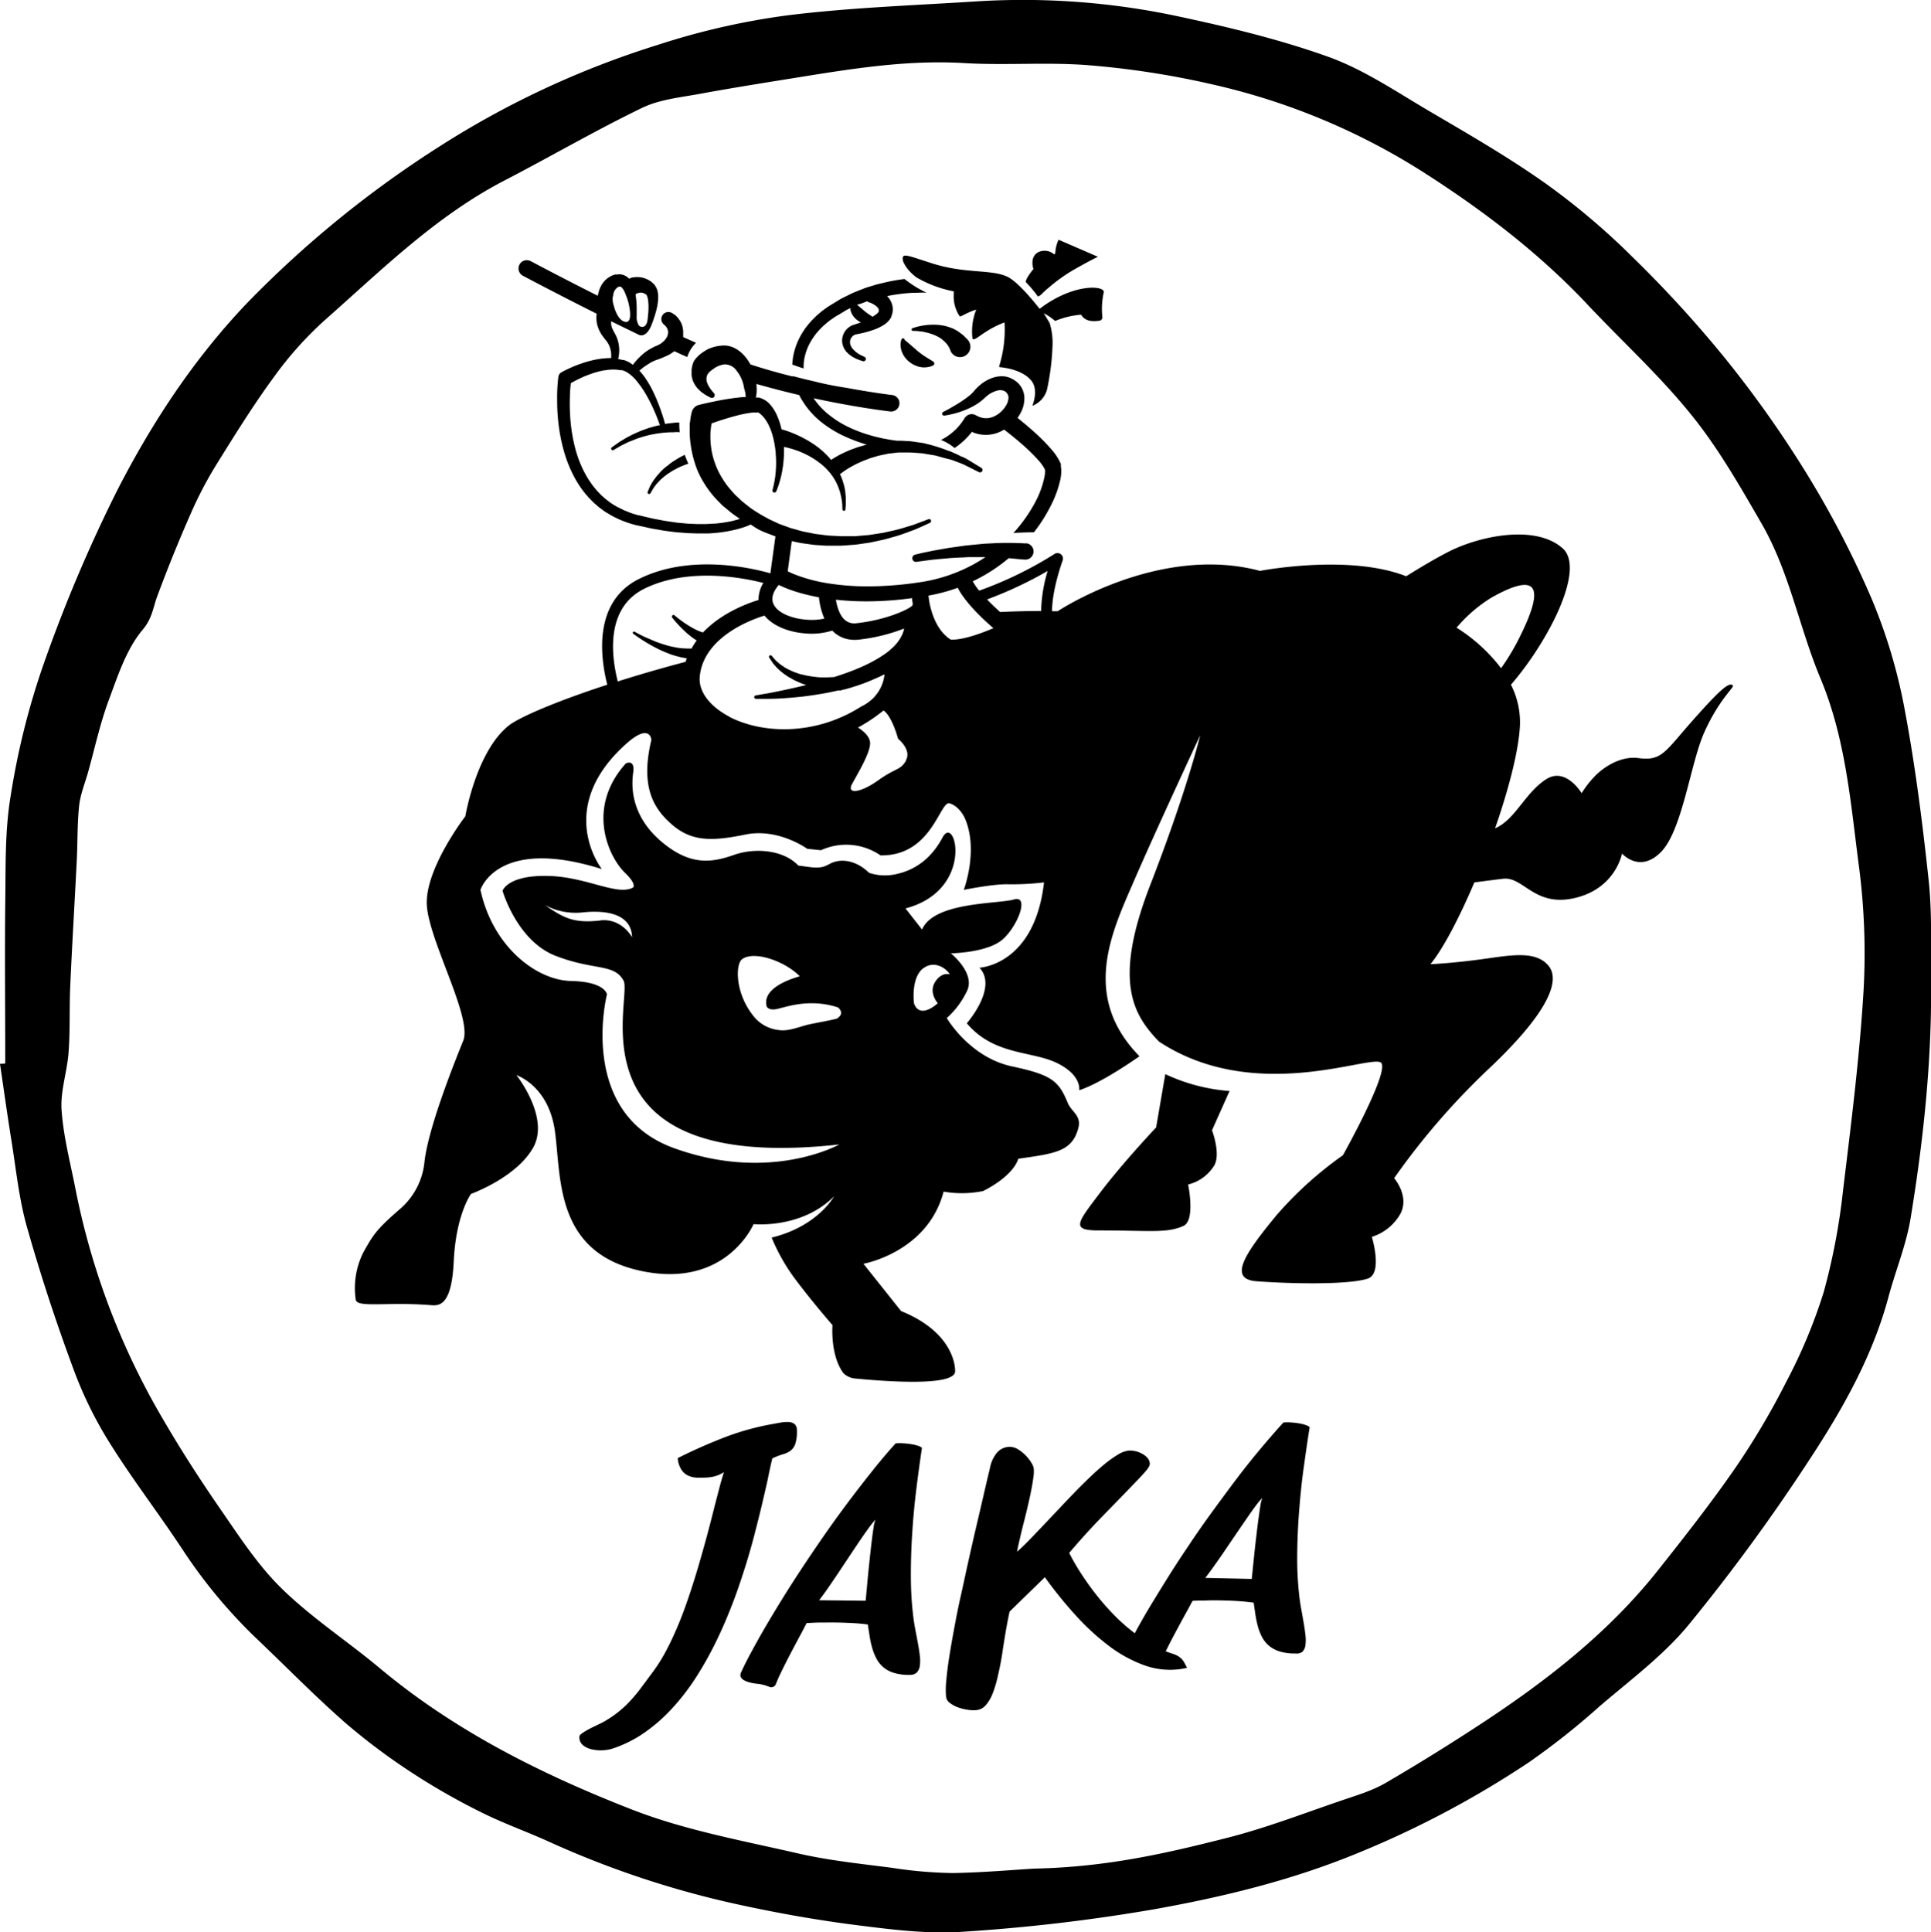 <svg xmlns="http://www.w3.org/2000/svg" viewBox="0 0 478.41 478.63"><g id="Capa_2" data-name="Capa 2"><g id="Capa_1-2" data-name="Capa 1"><path d="M1.3,263.45c0-13.27-.14-26.55,0-39.82.13-8.77-.11-17.67,1.31-26.26a186,186,0,0,1,8-32.3A369.63,369.63,0,0,1,29,121.55C37.62,104.73,48,88.92,61.21,75.07a264.08,264.08,0,0,1,48-39A223.53,223.53,0,0,1,163,11.11a179.17,179.17,0,0,1,31.87-7.28C210.3,1.9,225.93,1.36,241.5.37A183.91,183.91,0,0,1,291.66,4c12.71,2.71,25.47,5.77,37.67,10.16C338,17.32,345.94,22.72,354,27.46c9.77,5.74,19.63,11.41,28.86,17.94a175,175,0,0,1,21.46,18.13A294.64,294.64,0,0,1,427.4,88.76a273.74,273.74,0,0,1,20.31,28.73,238.41,238.41,0,0,1,16,30.85,133.68,133.68,0,0,1,8.13,27.15c2.66,14.1,4.47,28.4,6,42.68.87,8.25.5,16.63.59,25,.19,19.67-1.89,39.18-5.06,58.55-1.08,6.65-3.74,13-5.5,19.59-3.94,14.68-11.35,27.78-19.56,40.27a470.27,470.27,0,0,1-30,41c-6.32,7.65-14.6,13.74-22.2,20.29a183.8,183.8,0,0,1-17.26,13.66,239.5,239.5,0,0,1-42.28,22.45c-16.43,6.79-33.43,10.92-50.67,14a444.59,444.59,0,0,1-47.21,5.55c-8.53.61-17.28-.47-25.83-1.55-10-1.25-19.92-3-29.74-5.14a233.48,233.48,0,0,1-47.15-15.62c-5.41-2.46-11-4.43-16.36-7.08a165.62,165.62,0,0,1-16.92-9.58,155.78,155.78,0,0,1-17-12.65c-7.42-6.49-14.34-13.56-21.48-20.37a127,127,0,0,1-18.76-22.33c-5.85-8.92-12.4-17.4-18.07-26.43a98.32,98.32,0,0,1-9-18.13C14,327.88,10.09,316,6.69,304c-2-7-2.72-14.46-3.9-21.73-1-6.22-1.87-12.48-2.79-18.72Zm255,199.45c18.07-.38,33-3.88,47.73-7.62,9.7-2.46,19.1-6.11,28.6-9.34,3.61-1.23,7.36-2.35,10.63-4.24,8-4.66,15.92-9.58,23.68-14.67,16.26-10.68,31.55-22.56,43.74-37.91,6.57-8.29,13.13-16.62,19.14-25.31a186.81,186.81,0,0,0,12.74-21.51,130.8,130.8,0,0,0,9.27-22.21,158.93,158.93,0,0,0,4.79-25.2c2-16.49,4.1-33,5.09-49.57a166.46,166.46,0,0,0-1.25-31.47c-2-15.46-3.26-31.06-9.45-45.85-5.26-12.58-7.66-26.34-14.56-38.28-5.37-9.29-10.75-18.74-17.45-27-7.82-9.7-17.13-18.18-25.7-27.29-12.22-13-26.37-23.69-41.28-33.17a165,165,0,0,0-51.67-21.36,213.51,213.51,0,0,0-30.47-4.73c-10.26-.84-20.65.07-30.94-.54-13.45-.81-26.57,1.18-39.73,3.3-8.62,1.39-17.26,2.74-25.85,4.32-4.84.89-10,1.39-14.33,3.49-11.56,5.6-22.7,12.09-34.11,18-17,8.83-30.41,22.17-44.52,34.62A88.82,88.82,0,0,0,67.79,93.49c-5.13,7-9.73,14.43-14.32,21.82a96.18,96.18,0,0,0-6.25,12q-4.41,10-8.24,20.33c-1.07,2.85-1.23,5.5-3.64,8.36-4.05,4.82-6.16,11.43-8.43,17.53-2.14,5.76-3.43,11.82-5.09,17.75-.77,2.75-1.9,5.45-2.21,8.25-.48,4.48-.37,9-.59,13.53-.52,10.41-1.16,20.81-1.62,31.23-.25,5.48,0,11-.42,16.45-.34,4.76-2.05,9.53-1.73,14.21.45,6.56,2.16,13.05,3.44,19.55a181.37,181.37,0,0,0,21,55.89c4.58,7.95,9.56,15.71,14.77,23.26,4.8,6.94,9.48,14.2,15.46,20,7.44,7.25,16.29,13,24.31,19.72,18.62,15.53,40.07,26.21,62.36,34.91,13.09,5.1,27.22,7.66,41,10.83,7.66,1.77,15.56,2.58,23.38,3.59A107.28,107.28,0,0,0,236.06,464C243.7,463.87,251.32,463.18,256.27,462.9Z"/><path d="M288.71,266.09l-2.28,13.21s-8.2,8.66-13.89,16.18-7.3,9.33-.32,9.33c12.76,0,16.88.75,21-1.13,3-1.37,1.14-10.25,1.14-10.25a10.53,10.53,0,0,0,6.38-4.56c1.84-2.84-.46-8.88-.46-8.88l4.35-9.72A45.33,45.33,0,0,1,288.71,266.09Zm140.63-96.27c-.88-.83-2.58.32-9.92,8.6-6.93,7.82-7.69,10.15-13.45,9.38-4.54-.6-8.71,2.32-10.75,4.39a25,25,0,0,0-3.36,4.3s-3.9-6.55-8.75-3.48c-5.29,3.36-7.69,10.07-12.69,12.17,3.32-9.55,5.78-18.93,6.14-25.21a20.51,20.51,0,0,0-2.21-10.35c9.16-10.59,18.58-28.66,12.81-33.78-6.71-6-20.53-3.08-28.14.77-3.57,1.81-7.75,4.34-10.63,6.14-14.27-5.6-36.22-1.33-36.22-1.33-25.07-6.7-50.14,10-50.14,10h-1.38c0-5.44,2.6-12.49,2.62-12.57a1.36,1.36,0,0,0-2-1.63,94.29,94.29,0,0,1-18.68,9.1A15.71,15.71,0,0,1,241,144c.42-.2.85-.41,1.27-.63a41.26,41.26,0,0,0,7.65-5.1l3.44.33.15,0h.17a2,2,0,0,0,.71-4l-.62,0c-1.51-.08-3.28-.13-5.25-.11l-1.65.05-1.82.09-1.21.06-1.24.12-2.53.25c-.84.07-1.68.2-2.51.32l-2.42.34c-1.56.28-3,.5-4.27.76s-2.28.46-3,.64-1.13.27-1.13.27h0a.91.91,0,0,0,.41,1.78s.42-.07,1.13-.16,1.73-.24,3-.38,2.68-.24,4.22-.39l2.39-.13c.81,0,1.64-.1,2.47-.1l2.45,0,1.21,0h.13a37.9,37.9,0,0,1-3.52,2.09A39.71,39.71,0,0,1,229.32,144l-.74.13-.75.11-1.55.23c-1,.12-2,.26-3,.35q-3,.31-6.11.4a63.48,63.48,0,0,1-12.11-.73,40.83,40.83,0,0,1-5.83-1.37c-.94-.3-1.87-.63-2.77-1-.44-.19-.88-.39-1.3-.6l0,0,1-7.48,1.26.28a24.42,24.42,0,0,0,2.42.4c.8.1,1.61.27,2.42.3l2.44.16c.81,0,1.62,0,2.43,0h1.22l1.21-.08,2.42-.18,2.4-.34,1.19-.18,1.18-.25,2.36-.51c.78-.2,1.55-.44,2.32-.65,1.56-.41,3.05-1,4.55-1.55.77-.25,1.48-.61,2.22-.92l2.19-1a.49.49,0,0,0,.26-.62.49.49,0,0,0-.63-.28h0l-2.21.83c-.73.26-1.45.57-2.21.78-1.51.44-3,.95-4.53,1.25l-2.28.51-2.31.36-1.15.18-1.17.1-2.32.2-2.32,0c-.39,0-.78,0-1.16,0l-1.16-.06c-.77-.05-1.54-.06-2.31-.14l-2.29-.29c-.77-.07-1.52-.27-2.27-.41s-1.51-.28-2.24-.5l-2.21-.62-2.15-.78-.54-.19-.52-.23-1-.47-1-.46-1-.55a35.49,35.49,0,0,1-3.83-2.37l-1.7-1.34c-.57-.48-1.15-1.06-1.73-1.59l-.37-.34-.36-.42-.73-.82a19.75,19.75,0,0,1-1.33-1.72,21.57,21.57,0,0,1-2.09-3.75c-.27-.66-.5-1.33-.72-2a19.82,19.82,0,0,1-.8-6.26c0-.35,0-.7.07-1a8.77,8.77,0,0,1,.12-1c0-.22.07-.43.11-.64l.68-.24c.72-.25,1.43-.49,2.16-.71,1.43-.45,2.88-.87,4.31-1.21.72-.16,1.44-.31,2.13-.41.37-.06.63-.08.93-.12a4.53,4.53,0,0,1,.55,0h.39a.68.68,0,0,1,.25,0v-.08s2.38,1,3.73,5.88c.15.53.28,1.11.4,1.73s.25,1.51.34,2.38l0,0c0,.1,0,.2,0,.31a25,25,0,0,1,0,4.5,21.11,21.11,0,0,1-.29,2.24c-.13.75-.3,1.47-.5,2.23a.49.49,0,0,0,.29.6.51.51,0,0,0,.65-.28h0a21.89,21.89,0,0,0,.79-2.24,23.13,23.13,0,0,0,.58-2.32,27.44,27.44,0,0,0,.53-4.79c0-.55,0-1.1,0-1.65a23.22,23.22,0,0,1,2.5.67,20.75,20.75,0,0,1,7.2,4,14.71,14.71,0,0,1,1.56,1.6c.24.28.45.58.67.87s.4.6.59.91.35.61.5.92.29.61.41.92.22.61.33.9.17.59.24.87c.14.56.25,1.09.32,1.56s.12.89.13,1.23c0,.69.05,1.08.05,1.08v0a.37.37,0,0,0,.73,0s0-.41.1-1.13c0-.36,0-.8,0-1.3s-.05-1.09-.12-1.71c0-.31-.09-.64-.14-1s-.15-.67-.23-1-.22-.71-.33-1.08-.27-.73-.42-1.1c-.07-.16-.15-.33-.23-.49a1.36,1.36,0,0,0,.37-.21s.14-.12.31-.24.45-.33.85-.59.89-.56,1.47-.88l.94-.5c.34-.17.71-.33,1.08-.5.75-.37,1.61-.64,2.5-1l1.41-.42c.25-.07.49-.15.74-.21l.76-.16,1.56-.33,1.63-.19.83-.1c.28,0,.56,0,.84,0l1.69,0c1.13,0,2.25.14,3.37.2l3.25.54,3,.82A10.88,10.88,0,0,1,236,114l1.26.48a16.79,16.79,0,0,1,2.18.93l1.64.82,1.43.72,0,0a.61.61,0,0,0,.59-1.07l-1.41-.85-1.62-1a14.69,14.69,0,0,0-1.74-.92l0,.07c-.46-.26-.93-.49-1.4-.71l-.34-.17-.06,0c-.46-.22-.93-.42-1.38-.6l-.11,0h0c-1-.41-2-.74-2.81-1l-.21-.07c-.73-.23-1.37-.4-1.89-.53l0,0-1.4-.35c-1.19-.15-2.4-.38-3.62-.48l-1.85-.09c-.3,0-.61,0-.91,0h-.14c-.58-.08-1.32-.17-2.2-.34-.57-.1-1.21-.21-1.89-.37s-1.42-.32-2.19-.55a34.64,34.64,0,0,1-5.07-1.83,25.16,25.16,0,0,1-5.39-3.26,18.12,18.12,0,0,1-3.9-4.18c10.33,2.25,18.4,3.22,19,3.28h0a2.05,2.05,0,0,0,.44-4.08c-.1,0-4.78-.57-11.54-1.82a80.28,80.28,0,0,1-8.05-1.63l-2-.46v0l-3-.77s0,.07,0,.1c-3.45-.86-7-1.85-10.51-3-1.47-2.74-4-4.88-6.93-4.67a10.05,10.05,0,0,0-3.38.8l-.05,0-.38.21-.15.09a11.4,11.4,0,0,0-1.23.8A8.13,8.13,0,0,0,172,89.32l-.08.11a8.31,8.31,0,0,0-.33.89,7.81,7.81,0,0,0-.25,1.26c0,.23,0,.46,0,.69s0,.47,0,.7a3.32,3.32,0,0,0,.13.7c.06.23.12.45.19.67a8.45,8.45,0,0,0,.62,1.16,5.44,5.44,0,0,0,.75.93,9.52,9.52,0,0,0,.76.7l.73.52a11,11,0,0,0,1.12.64l.42.22a.7.7,0,0,0,.86-1.06l-.06-.06-.27-.34a6.31,6.31,0,0,1-.68-.87c-.12-.18-.24-.38-.37-.59s-.2-.45-.31-.67a3.64,3.64,0,0,1-.19-.7,3.51,3.51,0,0,1,0-.64l.06-.29a.61.61,0,0,1,.08-.26c0-.09.06-.17.1-.24l.14-.22a3,3,0,0,1,.32-.39,3.49,3.49,0,0,1,.35-.32c.1-.09.24-.17.33-.24h0l.37-.28.37-.25a5.8,5.8,0,0,1,2.4-.83,3.61,3.61,0,0,1,3,1.67,8.43,8.43,0,0,1,1.15,1.94,9.15,9.15,0,0,1,.65,2.33,10.87,10.87,0,0,1,.3,1.15c0,.19.05.37.07.53s0,.33,0,.47h0c-.72,0-1.43.09-2.13.17-1.62.19-3.21.45-4.78.75l-2.34.49c-.79.18-1.55.35-2.36.55h0l-.16.05a2.45,2.45,0,0,0-1.57,1.69,14.12,14.12,0,0,0-.3,1.46c-.06.42-.12.83-.15,1.24h-.07c0,.56,0,1.29,0,2.16,0,.16,0,.32,0,.48a27.93,27.93,0,0,0,.55,4.55c.16.8.38,1.65.64,2.5s.47,1.44.77,2.17c.16.36.31.71.48,1.06a26.09,26.09,0,0,0,2.78,4.39,24,24,0,0,0,1.69,1.94l.9.91.45.45.09.08,0,0,.06,0,.11.1.23.19c.62.51,1.18,1,1.85,1.52l1.83,1.29c-.3.1-.61.19-.92.27s-.69.19-1,.26a34,34,0,0,1-4.28.64c-.73,0-1.45.09-2.18.11s-1.46,0-2.19,0l-2.19-.09-2.19-.2c-.73-.05-1.45-.19-2.18-.29s-1.45-.2-2.17-.35l-2.17-.41c-.72-.15-1.43-.34-2.15-.5l-1.07-.26-.27-.07-.13,0h0l-.07,0-.53-.17a15,15,0,0,1-2.06-.7l-.95-.38-.94-.47a14.84,14.84,0,0,1-1.82-1c-.6-.35-1.13-.82-1.7-1.22l-.78-.69a6.56,6.56,0,0,1-.76-.73l-.72-.75-.67-.81c-.46-.53-.83-1.13-1.24-1.7a25.67,25.67,0,0,1-2-3.74,29.53,29.53,0,0,1-1.4-4,41.41,41.41,0,0,1-1.33-8.54c-.08-1.44-.1-2.9-.05-4.35,0-1.16.11-2.35.23-3.48.33-.19.66-.38,1-.55.59-.31,1.19-.6,1.8-.88s1.22-.52,1.85-.75,1.25-.44,1.88-.6a8.26,8.26,0,0,1,.95-.24c.32-.06.64-.15,1-.18s.63-.1,1-.13l.95-.05a10.24,10.24,0,0,1,1.84.16l.22,0h.08l.1,0,.48.15.34.14.38.2A10.19,10.19,0,0,1,158,94.72a23.71,23.71,0,0,1,2.25,3.36,38.44,38.44,0,0,1,1.84,3.69c.51,1.17,1,2.38,1.4,3.59l-.27,0c-.67.13-1.33.34-2,.52s-1.3.44-1.94.66-1.24.51-1.83.76-1.13.56-1.66.82-1,.57-1.43.82-.85.49-1.18.74l-.87.62-.76.53a.4.4,0,0,0,.42.67l0,0,.78-.45.9-.52c.34-.22.76-.38,1.2-.61s.92-.47,1.45-.66,1.06-.44,1.64-.64,1.18-.39,1.8-.56,1.24-.34,1.88-.45,1.27-.25,1.91-.31l.93-.12.92-.06c.6-.06,1.18,0,1.73-.06s.88,0,1.29,0a21,21,0,0,1-.11-2.4c-.41,0-.83,0-1.28.07s-1.22.11-1.86.23l-.38.06c-.36-1.34-.78-2.63-1.25-3.92a42.62,42.62,0,0,0-1.67-4,26.24,26.24,0,0,0-2.21-3.78c-.38-.51-.79-1-1.23-1.51l.34-.28a12.57,12.57,0,0,1,1.49-1.1c.31-.2.65-.42,1-.63a10,10,0,0,1,1.18-.55c.38-.14.91-.31,1.41-.52s1.07-.44,1.66-.73a8.84,8.84,0,0,0,1.57-1c1.08.5,2.16,1,3.21,1.44a8.34,8.34,0,0,1,2.17-3.52c-1-.46-2.11-.93-3.18-1.42l0-.18,0-.14h0l0-.24v-.25c0-.12,0-.23,0-.35v-.17a.81.81,0,0,0,0-.21,9.64,9.64,0,0,0-.2-1.16,5.22,5.22,0,0,0-.75-1.57,5.62,5.62,0,0,0-.84-1,4.55,4.55,0,0,0-.67-.5l-.32-.2a1.75,1.75,0,0,0-2.13,2.74l.14.14,0,0,0,0a.35.35,0,0,1,.13.1l.07.06a.08.08,0,0,1,0,0h0a2.55,2.55,0,0,1,.74,1.14h0c.35,1.16-.35,2.6-2,3.57a8.26,8.26,0,0,1-1.23.56h0c-.42.23-.84.44-1.3.71a12.34,12.34,0,0,0-1.35.93,13.73,13.73,0,0,0-1.1,1,15.85,15.85,0,0,0-1.45,1.61l-.22.29c-.17-.13-.33-.27-.52-.39l-.53-.32-.62-.29-.51-.19-.06,0,0,0-.1,0-.14,0-.3-.07c-.28-.07-.56-.13-.85-.18a8.16,8.16,0,0,0,.23-1.45,8.25,8.25,0,0,0-.11-2.28,7.83,7.83,0,0,0-.34-1.28,5.87,5.87,0,0,0-.27-.67c-.11-.23-.23-.47-.31-.61l-.31-.56-.2-.42c-.06-.13-.13-.27-.2-.4s-.07-.28-.11-.41l-.12-.38c0-.13,0-.25,0-.36s0-.23,0-.34a1.34,1.34,0,0,0,0-.2c2.27,1.12,4.6,2.26,6.95,3.39.31.12,2,.64,3.25-3,0,0,0,0,0,0h0c.13-.33.27-.74.43-1.21.21-.63.44-1.38.64-2.21a14,14,0,0,0,.39-2.75,6.27,6.27,0,0,0-.15-1.62,4,4,0,0,0-.37-1,2.61,2.61,0,0,0-.17-.28l-.1-.15,0-.06,0,0-.11-.12-.14-.16a5.46,5.46,0,0,0-1.27-1,5.87,5.87,0,0,0-1.42-.59,6.19,6.19,0,0,0-2.27-.14,4.82,4.82,0,0,0-.65.12,1.25,1.25,0,0,0-.23.07h0L156,69l-.13.05a3.21,3.21,0,0,0-1-.75,3.17,3.17,0,0,0-1.56-.36L153,68l-.21,0-.17,0-.1,0h0l-.07,0-.07,0-.28.09a5.06,5.06,0,0,0-1.06.49,5.34,5.34,0,0,0-1.69,1.54,6.58,6.58,0,0,0-.89,1.75,8.16,8.16,0,0,0-.35,1.4c-9.34-4.7-16.49-8.51-16.63-8.58a2.05,2.05,0,1,0-1.93,3.62c.15.08,8.13,4.32,18.27,9.4,0,0,0,.06,0,.09a5.48,5.48,0,0,0-.06.87,5.92,5.92,0,0,0,.07,1.08c0,.19.07.39.1.59s.12.4.19.61.13.42.21.62l.3.61c.11.19.21.4.32.6l.41.55.41.55.33.41a3.88,3.88,0,0,1,.29.38,2,2,0,0,1,.23.36,5.18,5.18,0,0,1,.4.82,6.27,6.27,0,0,1,.39,1.64,7.34,7.34,0,0,1,0,1.22v0h-.69c-.39,0-.76.05-1.15.08a10.38,10.38,0,0,0-1.12.14c-.38.05-.74.12-1.11.2a22,22,0,0,0-2.16.55c-.71.21-1.41.45-2.1.71s-1.37.54-2,.84-1.32.61-2,1h0l0,0a1.61,1.61,0,0,0-.76,1.19,42,42,0,0,0-.29,4.69c0,1.55,0,3.09.13,4.63a44.15,44.15,0,0,0,1.59,9.17,32.55,32.55,0,0,0,1.62,4.42,28,28,0,0,0,2.29,4.15,23.86,23.86,0,0,0,1.44,1.91c.26.3.51.61.78.91l.84.85a8.54,8.54,0,0,0,.88.82l.91.78c.66.46,1.28,1,2,1.37a20.23,20.23,0,0,0,2.09,1.16l1.08.51,1.14.44a20.65,20.65,0,0,0,2.2.71l.54.15.19.06.14,0,.28.06,1.12.24c.74.16,1.48.34,2.23.49l2.25.39c.75.15,1.51.23,2.27.33s1.51.21,2.28.25l2.29.17,2.3.07c.76,0,1.53,0,2.3,0s1.54-.1,2.31-.15a36,36,0,0,0,4.59-.77c.38-.08.76-.19,1.13-.3s.76-.22,1.13-.35a14.8,14.8,0,0,0,1.62-.65A24.45,24.45,0,0,0,188,131.2l1.12.53,1.16.45,1.16.44.57.22.11,0-1.26,9.19c-3.71-1.08-19.69-5.11-32.67,1.45-11.32,5.71-9.42,19.53-7.74,26.14-12.78,4.16-21.59,8-24.26,10-8.21,6.37-10.9,22.58-10.9,22.58s-10.31,13.37-9.52,22.38,11.25,27.6,9,33.2-8.76,21.77-9.63,30.27a17.68,17.68,0,0,1-6,11.41c-5.66,4.91-6.57,6.19-9.1,10.74a19.71,19.71,0,0,0-1.9,11.83c.49,2,8,.42,18.74,1.3,2,.16,5,0,5.52-10.66.53-11.85,4.29-16.91,4.29-16.91s11.2-4,15.4-11.47-4.14-17.94-4.14-17.94,8,2.54,9.55,14,0,29.88,21.19,34.46,28-11.56,28-11.56,11.89,1.23,19.94-6.88c0,0-4,7.43-15.45,10.21a47,47,0,0,0,5.62,10c4.43,5.95,9.45,11.68,9.45,11.68s-.61,7.45,2.71,11.91a4.72,4.72,0,0,0,3,1.33c6.9.66,25.38,2.14,24.66-2.05,0,0,.31-9.13-13.37-14.66l-9.33-11.72s15.93-2.84,19.86-17.88a26.12,26.12,0,0,0,9.78-.14s7.22-3.38,8.73-8c9.06-1.3,13.32-1.75,14.86-7.57.84-3.18-1.68-4-2.62-6.28-2.2-5.38-3.93-6.93-13.68-9-10.63-2.22-16.28-12-16.28-12a21.29,21.29,0,0,0,5-6.7c2.17-4.41-4-9.34-4-9.34s9.11-.1,12.89-3.49,6.63-11,2.73-9.85-19.81.54-22.75,7.45l-4.1-5.23c17.3-4.57,12.39-23.63,9.19-17.6s-7.72,8.31-11.58,9.12a12.35,12.35,0,0,1-6.66-.35c-2.4-2.41-6.08-3.88-9.39-2.38a14.7,14.7,0,0,1-1.8.85c-1.9.57-4.38-.06-6.32-.26-3.56-3.8-10.52-4.52-15.87-2.66s-10.59,2.86-17.72-3-8-12.67-7.31-17.41c.47-3.42-1.83-2.24-1.83-2.24-9.89,11-4.36,23.08-.21,27.11,3,2.88,2,3.64,2,3.64-4,2.17-11.57-2.73-21.34-2.88s-11,3.68-11,3.68,3.54,12.38,13.12,16.11,14.58,1.85,16.88,6.2-14.19,48,53.46,40.54c-2.31,1.21-18.52,9-40.89.94-24.19-8.67-16.7-38.12-16.7-38.12s-.36-3.13-8.93-3.32-19.39-8.52-22.41-22.57c0,0,4.11-13.32,30.07-5.15,0,0-11.86-15,6-31,6-5.38,6.28-1,6.28-1-2.79,11.62.55,17,5,20.89,4.95,4.37,10.09,4.24,18.28,2.56S200,210.27,200,210.27l3.4.35a15,15,0,0,1,14.75,1.28c12.8.18,14.68-13.6,17.12-12.89S239,202.6,239,202.6c3.54,7.92-.22,17.84-.22,17.84s7.48-1.52,11.13-1.38a67,67,0,0,0,8.75-.47c-2.35,20.59-16,21.13-16,21.13,4.65,4.95-3.13,13.77-3.13,13.77,6.74,8,16.13,6.8,22.35,9.85s5.49,6.74,5.49,6.74c5.68-1.82,14.94-8.42,14.94-8.42-14.61-14.9-6.78-30.92-1.37-43.42s16.41-36.1,16.41-36.1-3.06,13.08-12.41,37.2-4,32.21,2.21,38.69c24.13,15.87,53.3,2.73,55.1,5.32s-9.53,22.83-9.53,22.83A91.47,91.47,0,0,0,316.3,301c-7.8,9.45-12.16,15.86-5,16.4,8.41.63,22.83.92,27.58-.66,3.78-1.25,1-10.34,1-10.34a12.38,12.38,0,0,0,7.12-5.79c2.22-4.39-1.59-8.75-1.59-8.75a177.89,177.89,0,0,1,23.48-27.13c14.45-13.63,18-21.84,14.65-25.63s-9.72-2.37-17-1.4-12.14,1.15-12.14,1.15c3.12-3.78,7.13-11.44,10.88-20.26,2.31-.3,4.93-.64,7.1-.9,5.1-.62,7.78,7.15,17.87,4.75s11.61-11,11.61-11,4.36,5,9.66-.38,7.32-22.06,10.7-29.58C425.89,173.25,429.75,170.21,429.34,169.82ZM198,97.86l.16.31a7.33,7.33,0,0,0,.51.91,20.63,20.63,0,0,0,5.26,5.83,28.42,28.42,0,0,0,6,3.48,40.86,40.86,0,0,0,4.84,1.76l-.12,0c-1,.31-2,.55-2.89.9-.44.16-.87.31-1.27.47l-1.12.49c-.7.32-1.3.63-1.79.9s-.88.5-1.17.69l-.39.25-.11.1a3.26,3.26,0,0,0-.29-.36,20.59,20.59,0,0,0-3.77-3.38A27.42,27.42,0,0,0,198,108a28.7,28.7,0,0,0-2.9-1.2l-.86-.28-.34-.09-.27-.06h0a18.6,18.6,0,0,0-1.27-3.77,10.4,10.4,0,0,0-1.5-2.32,5.47,5.47,0,0,0-2.88-1.8l-.24,0h-.27l-.21,0c0-.11.05-.22.08-.34s.07-.5.1-.76a11,11,0,0,0,0-1.63c0-.22,0-.43-.05-.64C190.94,96.11,194.53,97.05,198,97.86Zm-40.33-25.1h0s0,0,0,0a1.16,1.16,0,0,1,.19-.09,2.4,2.4,0,0,1,.84-.18,2.2,2.2,0,0,1,.55.06,2.38,2.38,0,0,1,.63.3l.08,0h0s.07.09-.08-.08l.09.08.1.1a0,0,0,0,1,0,0s.1.11.15.2a3.36,3.36,0,0,1,.29.91,11.5,11.5,0,0,1,.15,2.29c0,.78-.08,1.51-.15,2.14,0,.35-.08.67-.12,1l0,0c-.33,1.76-1.56,1.73-2.14,1.1a4,4,0,0,1-.51-2.38h0c0-.5,0-1.15,0-1.92a22.82,22.82,0,0,0-.26-3.18l0-.19A1,1,0,0,0,157.62,72.76Zm-5.77.6c0-.13,0-.26.05-.4a2.6,2.6,0,0,1,.83-1.6,2.12,2.12,0,0,1,.44-.3l.13-.06,0,0h0l.1,0,0,0h.06c.07,0,.1-.05.16,0a.54.54,0,0,1,.3.16,3.44,3.44,0,0,1,.73,1.07,6.86,6.86,0,0,1,.34.83,14,14,0,0,1,1.07,4.47,5,5,0,0,1,0,.55c0,1.06-.36,1.79-1.19,1.65-2.07-.34-2.91-4.21-2.91-4.21h0s0,0,0,0A4.51,4.51,0,0,1,151.85,73.36Zm76.91,166.48c2.44-1.86,5.33-.32,6.51,1.51-1.17-.26-2.51.17-3.6,1.83-1.5,2.29-.06,4.51.61,5.35a10.46,10.46,0,0,1-1.53,1.13c-3.57,2.13-4.35-1.13-4.35-1.13S225.59,242.26,228.76,239.84Zm-80-11.82c-6.43.71-8.89-.4-13.83-3.83a16,16,0,0,0,9.4,1.83c5.56-.58,12,.2,12.22,6.12C156.53,232.14,154.07,227.43,148.74,228Zm58.77,24.2c-.42.3-5.06,1.1-7.08,1.54-2.35.52-5,1.74-7.37,1.43a9.29,9.29,0,0,1-6.05-3c-5.08-5.88-4.88-13.33-3.25-14.56,3-2.24,10.68.5,14.32,4.22-4,1.15-9.14,3.45-8.24,7.37,0,0,.24,1.06,2.21.8s8-2.93,15.54-.44C208.52,250.41,208.78,251.33,207.51,252.22Zm9.76-103.3c2.13-.08,4.25-.23,6.37-.47.74-.08,1.5-.18,2.25-.28l0,.11c0,.29.08.67.16,1.12a1.21,1.21,0,0,1-.07.58c-.78.94-6.6,3.64-13.83,4.4a3.58,3.58,0,0,1-2.92-.82c-1.3-1.15-1.93-3.3-2.21-5A69.89,69.89,0,0,0,217.27,148.92Zm-24.34-4c.15.07.29.15.44.21.52.25,1,.46,1.55.67,1,.4,2.09.75,3.14,1.06,1.58.45,3.17.81,4.77,1.11a17.31,17.31,0,0,0,1.33,5.26c-4.15,1-10.65-.27-12.39-3.22C190.65,148.13,191.91,146.11,192.93,144.92Zm-19.1,11.68-.63-.23-.71-.31c-.49-.24-1-.52-1.52-.82a28.92,28.92,0,0,1-2.75-1.86c-.72-.56-1.18-.95-1.18-.95a.39.39,0,0,0-.5,0,.4.4,0,0,0-.07.57s.38.5,1,1.2a29.58,29.58,0,0,0,2.45,2.48c.47.43,1,.84,1.47,1.21l.73.51.41.25a20.22,20.22,0,0,0-1.27,2h-.12l-1,0L169,160.6l-1.32-.17c-.46-.1-.94-.18-1.42-.29s-1-.24-1.46-.4c-1-.3-2-.63-2.84-1s-1.72-.73-2.43-1.05c-1.4-.68-2.3-1.2-2.3-1.2a.31.31,0,0,0-.39.08.3.3,0,0,0,.06.43s.84.64,2.17,1.5c.68.43,1.46.92,2.34,1.4s1.83,1,2.81,1.4c.49.23,1,.41,1.49.62s1,.34,1.49.51l1.45.38,1.34.25h.16c-.11.29-.21.59-.3.89-6.08,1.6-11.72,3.25-16.8,4.86-1.52-6-3.17-18,6.38-22.87,11-5.57,24.92-2.76,29.68-1.53a8,8,0,0,0-1.19,4.22c-2.22.67-9,3-13.76,8.05Zm6.77,20.92c-4.9-2.58-7.63-6.26-7.31-9.86.92-10.28,13.9-14.53,16.05-15.16,2,2.49,5.78,4,9.64,4.37a17.19,17.19,0,0,0,7.15-.66,5,5,0,0,0,.4.4,7.37,7.37,0,0,0,4.24,1.85,8.72,8.72,0,0,0,1.84,0A44.29,44.29,0,0,0,224,155.7a6.09,6.09,0,0,1-.14.63c-.11.28-.22.58-.34.91l-.54,1-.74,1.05c-.33.33-.62.71-1,1.06l-.59.53a5.53,5.53,0,0,1-.62.53,14.24,14.24,0,0,1-1.41,1c-.25.16-.5.34-.76.5l-.82.48a38.15,38.15,0,0,1-3.56,1.8c-1.26.55-2.57,1.08-3.9,1.55-1,.35-2,.69-3,1-.46,0-1,.05-1.75.06-.42,0-.88,0-1.36,0s-1-.06-1.52-.12-1.06-.14-1.61-.23-1.09-.24-1.64-.35-1.08-.32-1.6-.5a15.72,15.72,0,0,1-1.5-.64,12,12,0,0,1-1.33-.73c-.38-.28-.8-.5-1.11-.78l-.88-.76c-.25-.24-.43-.48-.6-.67l-.52-.59,0,0a.38.38,0,0,0-.6.45l.46.7c.16.22.32.51.55.81l.83.95a12.13,12.13,0,0,0,1.09,1,13,13,0,0,0,1.34,1c.48.36,1,.61,1.55.93s1.11.54,1.67.8,1.13.45,1.7.62c-1.93.48-3.75.88-5.37,1.23-2.13.44-3.92.82-5.17,1l-2,.36a.42.42,0,0,0-.35.39.43.43,0,0,0,.4.45s.75,0,2,0,3.14,0,5.35-.18c1.1-.07,2.3-.18,3.56-.31s2.6-.31,4-.53,2.79-.46,4.23-.78c.42-.08.85-.19,1.27-.28H208l.16,0,.21,0,.29-.13.26-.07.14,0c1.49-.39,3.24-.93,5.12-1.63,1.2-.45,2.44-1,3.71-1.56l1.25-.61a9.73,9.73,0,0,1-2.58,5.67l-.11.12a10.8,10.8,0,0,1-3.1,2.2C201.74,182.42,188.6,181.72,180.6,177.52Zm43.87,10.76c-1.42,2.61-2.48,1.81-6.93,5s-7.92,3.53-6.51.93,4.44-7.56,4.47-10.07c0-1.85-2-3.28-3-3.91A42.26,42.26,0,0,0,218.9,176c2.16,1.5,3.59,7,3.59,7S225.88,185.68,224.47,188.28Zm11-29.84c-3.66-2.3-4.93-7.18-5.35-9.61a8.67,8.67,0,0,0-.17-1.2v-.08h0a44.69,44.69,0,0,0,7.26-1.94c1.83,3.58,6.06,7.62,8.84,10C242.86,157,238.32,158.63,235.49,158.44Zm22.45-7.08q-5.12,0-10.23.25c-1.05-1-2.16-2-3.2-3.12a99.38,99.38,0,0,0,15-7.05A37,37,0,0,0,257.94,151.36Zm102.9,4.11a36,36,0,0,1,8.69-7.47c11.66-6.53,13-2.45,7.1,9.48a54.88,54.88,0,0,1-4.78,8.05A41.69,41.69,0,0,0,360.84,155.47ZM199.09,91.26c0-.13,0-.26,0-.39a12.39,12.39,0,0,1,.15-1.81,13.82,13.82,0,0,1,.43-1.77,14.78,14.78,0,0,1,.67-1.71,15.87,15.87,0,0,1,.91-1.61,18.09,18.09,0,0,1,1.09-1.51c.42-.47.82-.94,1.28-1.37A15.79,15.79,0,0,1,205,79.86c.25-.19.45-.38.72-.57l.83-.57.4-.28.37-.22.83-.47,1.63-1,.9-.42c0,.11,0,.22,0,.34a4.37,4.37,0,0,0,.54,1.38,4.64,4.64,0,0,0,.52.67,3.71,3.71,0,0,0,.66.59,4,4,0,0,0,.76.47l.15.06-.9.33-1.14.37A4.1,4.1,0,0,0,209,82.71a4,4,0,0,0-.21,2.76,4.47,4.47,0,0,0,1.22,2,6.78,6.78,0,0,0,1.47,1.07,8.71,8.71,0,0,0,1.21.56c.35.14.62.22.8.28l.29.09a.58.58,0,0,0,.69-.31.58.58,0,0,0-.29-.76h0l-.25-.11-.68-.33a6.4,6.4,0,0,1-2-1.57,2.79,2.79,0,0,1-.63-1.32,2,2,0,0,1,.29-1.39,1.88,1.88,0,0,1,1.08-.83l1.14-.23c.4-.08.8-.18,1.2-.28a23.73,23.73,0,0,0,2.4-.75,12.25,12.25,0,0,0,2.35-1.17,5.39,5.39,0,0,0,1.13-1,3.1,3.1,0,0,0,.27-.34l.15-.24.11-.19.06-.11v0l.06-.13,0-.09c0-.12.09-.24.13-.37a4.35,4.35,0,0,0-.19-3.11,5.9,5.9,0,0,0-1-1.5h0a44.32,44.32,0,0,1,6.23-.8c1,0,1.91-.06,2.8-.06l.69,0a26.8,26.8,0,0,1-5.42-3.36,42.53,42.53,0,0,0-5,.89l-1.79.42-1.8.55c-1.22.33-2.41.87-3.64,1.34a19.73,19.73,0,0,0-1.81.85c-.6.29-1.21.59-1.81.9l-1.75,1.07-.88.54-.39.24-.09.06-.41.29-.81.58c-.28.2-.57.46-.85.69A19,19,0,0,0,201.5,79c-.51.5-1,1.07-1.46,1.63a20.69,20.69,0,0,0-1.26,1.8,17.6,17.6,0,0,0-1.06,2,15.94,15.94,0,0,0-.78,2.09,16.38,16.38,0,0,0-.5,2.18c-.05.54-.12,1.08-.15,1.62C197.2,90.61,198.14,91,199.09,91.26Zm14.07-16c.58-.2,1.14-.42,1.7-.63a1.9,1.9,0,0,0,.49.3l.1,0h0l.13.05a4.33,4.33,0,0,1,.56.25,6.14,6.14,0,0,1,.77.47,3,3,0,0,1,.64.63.81.81,0,0,1,.16.62.5.5,0,0,1,0,.12v0h0c.08-.17,0,0,0-.08h0l0,0,0,.13,0,0h0s0,0,0,.08a2.5,2.5,0,0,1-.46.51,6.79,6.79,0,0,1-1.08.75l-.24-.16c-.13-.09-.29-.17-.43-.28s-.3-.19-.45-.3-.3-.21-.44-.33l-.43-.34-1.65-1.4-.2-.16A8,8,0,0,1,213.16,75.27ZM257,123.39a37.12,37.12,0,0,1-5.92,8.64c1.5-.09,3.26-.16,5.09-.18a39.3,39.3,0,0,0,4.27-6.78,26.44,26.44,0,0,0,2.28-6.35,10.81,10.81,0,0,0,.21-1.89c0-.16,0-.35,0-.54a5.59,5.59,0,0,0-.09-.66l0-.21,0-.11,0-.09,0-.12,0-.1a3.52,3.52,0,0,0-.21-.52,14,14,0,0,0-2-3,48,48,0,0,0-4.59-4.64c-1.29-1.15-2.6-2.24-3.94-3.32a10.75,10.75,0,0,0,.63-1,7.52,7.52,0,0,0,1.05-4.26,5.49,5.49,0,0,0-.78-2.4A5.35,5.35,0,0,0,251,94a5.12,5.12,0,0,0-2.42-.78,6.78,6.78,0,0,0-2.28.25,9.69,9.69,0,0,0-3.5,1.91,13.93,13.93,0,0,0-1.28,1.25,10.28,10.28,0,0,1-.92,1,19.37,19.37,0,0,1-2.06,1.57c-.67.48-1.34.86-1.92,1.22l-1.56.9-1.38.73a.49.49,0,0,0-.26.48.48.48,0,0,0,.53.42,14.63,14.63,0,0,0,1.61-.29,22,22,0,0,0,4.14-1.34,16.21,16.21,0,0,0,2.64-1.44,14.21,14.21,0,0,0,1.37-1.07,11.91,11.91,0,0,1,1.05-.92,6.53,6.53,0,0,1,2.38-1.14,2.43,2.43,0,0,1,1.94.25,2,2,0,0,1,.56.67,1.65,1.65,0,0,1,.22.85,4.18,4.18,0,0,1-.7,2.08,6.5,6.5,0,0,1-1.6,1.77,6,6,0,0,1-1.83,1,4.45,4.45,0,0,1-2.83,0,3.28,3.28,0,0,1-.45-.17l-.33-.15-.27-.14-.16-.08a2,2,0,0,0-2.5.5l-.06,0a14.12,14.12,0,0,1-6,5.65,12.47,12.47,0,0,1,3.37,2,17.85,17.85,0,0,0,4.28-4h0a7.61,7.61,0,0,0,.81.32,8.39,8.39,0,0,0,2.34.42,8.65,8.65,0,0,0,3-.43,9.6,9.6,0,0,0,1.84-.87c1.46,1.12,2.92,2.3,4.31,3.51a47,47,0,0,1,4.27,4.18,10.73,10.73,0,0,1,1.49,2.11c0,.08.05.14.08.21v0s0,.08,0,.08h0c0-.06,0,.06,0,.11a1.7,1.7,0,0,1,0,.24,8.46,8.46,0,0,1-.14,1.22A23.2,23.2,0,0,1,257,123.39Zm-91.71-8c-.39.34-.81.64-1.16,1a13,13,0,0,0-1,1.07,10.29,10.29,0,0,0-.87,1.08,9.49,9.49,0,0,0-.7,1l-.51.91-.32.75-.27.64a.4.4,0,0,0,.17.49.39.39,0,0,0,.53-.14l0,0,.32-.57.38-.65.57-.78a9.4,9.4,0,0,1,.75-.86,8.48,8.48,0,0,1,.91-.88,11.26,11.26,0,0,1,1.06-.85c.35-.29.78-.52,1.16-.78s.82-.47,1.22-.69.82-.42,1.23-.59c.62-.27,1.23-.49,1.77-.68-.31-.69-.61-1.42-.88-2.19-.58.28-1.21.6-1.86,1-.42.24-.83.53-1.26.8S165.7,115.12,165.3,115.44Zm68.47-31a4.35,4.35,0,0,1,.61.6,3.23,3.23,0,0,1,.46.58l.33.52.18.42.17.36,0,.1a2.67,2.67,0,0,0,.5.72,2.57,2.57,0,0,0,3.68-3.59l-.51-.52-.59-.58-.85-.64a7,7,0,0,0-1-.64,6.76,6.76,0,0,0-1.22-.55,11.25,11.25,0,0,0-1.32-.41c-.45-.12-.91-.16-1.36-.24a14.37,14.37,0,0,0-2.61-.05c-.4,0-.79.06-1.16.11s-.7.12-1,.17a16.58,16.58,0,0,0-2,.55.34.34,0,0,0-.22.33.33.33,0,0,0,.35.34,14.65,14.65,0,0,1,2,.15c.29,0,.6.08.93.16s.66.14,1,.24a12.41,12.41,0,0,1,2,.76,9.84,9.84,0,0,1,.91.52A5.31,5.31,0,0,1,233.77,84.41Zm-2.52,5.21a4,4,0,0,0-.4-.27c-.12-.07-.27-.18-.44-.26s-.33-.22-.52-.33a6.1,6.1,0,0,1-.58-.36c-.19-.14-.41-.25-.6-.4s-.41-.26-.6-.43-.39-.29-.58-.45a3.11,3.11,0,0,0-.28-.23l-.28-.25c-.2-.15-.36-.33-.56-.48l-1.06-.93c-.17-.15-.32-.29-.48-.41s-.27-.23-.38-.32-.37-.28-.37-.29a.39.39,0,0,0-.22-.36.38.38,0,0,0-.5.19l-.19.41s0,0,0,.14-.05.24-.07.4a5,5,0,0,0,.08,1.38,5.31,5.31,0,0,0,.26.87,6.58,6.58,0,0,0,.46.92,6.91,6.91,0,0,0,.68.88c.13.14.27.28.41.41a5.63,5.63,0,0,0,.46.36,5.27,5.27,0,0,0,1,.61,7,7,0,0,0,1,.4,6.71,6.71,0,0,0,1,.19,4.64,4.64,0,0,0,.91,0,4.08,4.08,0,0,0,.76-.11c.22,0,.41-.12.56-.16a4.61,4.61,0,0,0,.47-.19.58.58,0,0,0,.19-.16.54.54,0,0,0-.1-.74Zm-4.37-21,.42.25a29.09,29.09,0,0,0,9,3.32s0,.37,0,.94a8.73,8.73,0,0,0,1.46,5.22c.23.28,1.64-.87,4.12-1.64a14.63,14.63,0,0,0-.95,7.06c.32,1.29,2.48-1.84,7.95-3.88a30.11,30.11,0,0,1-1.26,10.63.48.48,0,0,0,0,.45c1.05.08,5.66.59,7.9,3.34,1.38,1.7,1,4.25.27,6.23a6,6,0,0,0,3.62-4,62.25,62.25,0,0,0,1.37-10.93,16.54,16.54,0,0,0-.67-5.4l.05,0-.23-.39-.55-.92-.77-1.3a15.71,15.71,0,0,1,2.81,1.93,21.14,21.14,0,0,1,6.43-1.56c1,1.65,2.79,1.78,4.72,1.46a.84.84,0,0,0,.55-.91,18.79,18.79,0,0,1,.33-6c.57-1.79-7.42-2.48-15.87,4-2.43-3.1-5.68-6.75-7.83-7.87-3.92-2-10.49-.73-18.8-3.39-6.32-2-7.75-2.86-7.19-.48C223.77,64.68,224.23,66.52,226.88,68.58Zm35.39-9.22a8.82,8.82,0,0,0-.81,3.41,3.11,3.11,0,0,0-.28.23,3.56,3.56,0,0,0-3.93-.55c-2.27,1.22-1.2,4.17-1.2,4.17s-2.05,2.45-1.88,3.24c0,0,.4.42.92,1s1.14,1.33,1.65,2c.13.18.26.36.37.54a.86.86,0,0,0,.27-.05,3.26,3.26,0,0,0,.9-.72c.54-.55,1.16-1.06,1.75-1.56a40.2,40.2,0,0,1,6.17-4.36c4.08-2.32,5.82-3.12,5.82-3.12"/><path d="M179.35,364.69a7.76,7.76,0,0,1-1.68.84,8.41,8.41,0,0,1-1.67.4,12.24,12.24,0,0,1-1.56.12c-.5,0-1,0-1.42,0a5.81,5.81,0,0,1-1.69-.2,4.92,4.92,0,0,1-1.29-.55,3.65,3.65,0,0,1-.9-.79,4.55,4.55,0,0,1-.59-.91,6.22,6.22,0,0,1-.64-2.39q5.35-2.69,11.08-4.94a64.64,64.64,0,0,1,11.81-3.39l2.52-.46a9.12,9.12,0,0,1,2.12-.15,2.53,2.53,0,0,1,1.45.53,2,2,0,0,1,.54,1.52,9.69,9.69,0,0,1-.39,3.35,3.54,3.54,0,0,1-1.2,1.71,6,6,0,0,1-1.93.9,19.55,19.55,0,0,0-2.57,1c-.28,1.14-.62,2.65-1,4.54s-.89,4-1.46,6.45-1.22,5-1.95,7.84-1.57,5.74-2.53,8.75-2,6.07-3.22,9.17-2.52,6.12-4,9.09a85.78,85.78,0,0,1-4.83,8.54,55.92,55.92,0,0,1-5.78,7.49,41.64,41.64,0,0,1-6.81,6,30.41,30.41,0,0,1-7.94,4,9.39,9.39,0,0,1-2.59.44,9.52,9.52,0,0,1-2.76-.27,5,5,0,0,1-2.14-1.08,2.42,2.42,0,0,1-.77-2.08c0-.24.26-.53.75-.85a16.4,16.4,0,0,1,1.67-1c.64-.34,1.28-.65,1.92-.95s1.13-.54,1.47-.72a28,28,0,0,0,4-2.69,27.29,27.29,0,0,0,3.05-2.91,37.25,37.25,0,0,0,2.61-3.21l2.72-3.66a40.11,40.11,0,0,0,3.37-5.41c1.06-2,2.05-4.16,3-6.44s1.8-4.63,2.62-7.07,1.58-4.85,2.29-7.27,1.37-4.77,2-7.08,1.18-4.46,1.69-6.49,1-3.87,1.43-5.53S179,365.78,179.35,364.69Z"/><path d="M225.52,414.91a13,13,0,0,1-3.86-.44,7.64,7.64,0,0,1-2.69-1.35,7.17,7.17,0,0,1-1.75-2.1,13.14,13.14,0,0,1-1.08-2.61,22,22,0,0,1-.66-2.93c-.16-1-.32-2-.47-3.05-1.17-.16-2.4-.28-3.7-.35s-2.6-.12-3.92-.14-2.63,0-3.91,0-2.5.07-3.64.14c-.5,1-1.12,2.15-1.84,3.49s-1.46,2.75-2.22,4.2-1.5,2.91-2.21,4.37-.91,2-1.42,3.21a1.25,1.25,0,0,1-1.66.48,10.84,10.84,0,0,0-2.69-.7c-1.39-.12-5.39-.7-4.12-3q.9-2,2.35-4.69c1-1.83,2.09-3.84,3.38-6.05s2.7-4.55,4.24-7.05,3.19-5.08,4.94-7.73,3.58-5.35,5.47-8.08,3.84-5.43,5.83-8.09,4-5.25,6-7.77,4-4.9,6-7.11a11.39,11.39,0,0,1,2.06,0,17.27,17.27,0,0,1,2.16.26,9.1,9.1,0,0,1,1.67.46c.44.18.65.36.62.52q-.73,4.85-1.39,10.2t-1,10.79q-.36,5.43-.34,10.76a83,83,0,0,0,.62,10.11q.21,1.64.54,3.33c.22,1.13.43,2.22.62,3.27s.34,2,.44,2.95a9,9,0,0,1,0,2.43,3,3,0,0,1-.72,1.65A2.31,2.31,0,0,1,225.52,414.91Zm-11.05-18.37c.05-.5.12-1.29.22-2.38s.21-2.31.34-3.67.28-2.8.44-4.31.32-2.92.48-4.24.31-2.48.47-3.48a8.69,8.69,0,0,1,.47-2,19.48,19.48,0,0,0-1.65,2.05c-.65.88-1.35,1.89-2.11,3s-1.57,2.33-2.43,3.62-1.73,2.59-2.6,3.91-1.75,2.6-2.62,3.87-1.72,2.44-2.53,3.51Z"/><path d="M264.9,384.7a54.83,54.83,0,0,0,2.94,5.09q1.67,2.58,3.62,5.08t4.16,4.8a44.78,44.78,0,0,0,4.63,4.23,40.62,40.62,0,0,0,5,3.43,26.26,26.26,0,0,0,5.23,2.33,6.71,6.71,0,0,1,1.34.57,4.36,4.36,0,0,1,.89.68,4.59,4.59,0,0,1,.69.93c.2.37.44.81.69,1.32-.37.09-.75.17-1.14.23s-.76.12-1.14.16a18.76,18.76,0,0,1-8.61-1.13,33.32,33.32,0,0,1-8.48-4.7,59.79,59.79,0,0,1-8.16-7.5,104.28,104.28,0,0,1-7.69-9.5l-8.74,8.51q-.54,2.46-1,5.19t-.85,5.39q-.42,2.67-1,5.11a30,30,0,0,1-1.24,4.32,10.3,10.3,0,0,1-1.71,3.06,3.59,3.59,0,0,1-2.41,1.34,8.74,8.74,0,0,1-2.18-.09,12,12,0,0,1-2.41-.6,7.27,7.27,0,0,1-2-1.09,2.24,2.24,0,0,1-.94-1.55,21.06,21.06,0,0,1,.06-4c.14-1.68.38-3.62.72-5.8s.76-4.56,1.24-7.15,1-5.26,1.62-8,1.21-5.59,1.85-8.45,1.27-5.66,1.91-8.39,1.26-5.36,1.84-7.89,1.12-4.82,1.62-6.9a8.44,8.44,0,0,1,1.79-3.91,4.21,4.21,0,0,1,2.64-1.37,3.92,3.92,0,0,1,2.42.51,9.55,9.55,0,0,1,2,1.57,9.66,9.66,0,0,1,1.43,1.84,4.08,4.08,0,0,1,.58,1.35,10,10,0,0,1-.1,2.36c-.13,1-.32,2.11-.57,3.35s-.53,2.55-.86,3.93-.65,2.73-1,4.06-.64,2.6-.92,3.81-.52,2.27-.69,3.18c.74-.64,1.62-1.48,2.65-2.52s2.14-2.2,3.34-3.47l3.79-4q2-2.13,4-4.21t4-4c1.32-1.27,2.57-2.4,3.77-3.39a28.11,28.11,0,0,1,3.34-2.41,6.78,6.78,0,0,1,2.67-1.05,5.15,5.15,0,0,1,1.58.1,5.87,5.87,0,0,1,1.68.58,5,5,0,0,1,1.4,1,2.46,2.46,0,0,1,.68,1.43,1.49,1.49,0,0,1-.2.83,5.41,5.41,0,0,1-.64.94c-.27.32-.56.65-.88,1l-.92,1q-4.44,4.62-8.83,9.11T264.9,384.7Z"/><path d="M321,409.61a13.16,13.16,0,0,1-3.85-.47,7.64,7.64,0,0,1-2.68-1.39,7,7,0,0,1-1.74-2.11,13.52,13.52,0,0,1-1.05-2.62,26.15,26.15,0,0,1-.63-2.93c-.15-1-.3-2-.44-3.07-1.17-.16-2.4-.29-3.69-.38s-2.61-.14-3.93-.17-2.62-.05-3.91,0-2.49,0-3.63.11c-.52,1-1.14,2.13-1.88,3.47s-1.49,2.73-2.26,4.17-1.53,2.9-2.25,4.35-.82,1.59-1.33,2.78a6.51,6.51,0,0,1-1.73-.49c-.65-.26-1.44.77-2.26.35s-1.64-.88-2.47-1.37a24.54,24.54,0,0,1-2.1-1.35q.92-1.95,2.39-4.66t3.44-6q2-3.3,4.31-7t5-7.68q2.65-4,5.55-8t5.9-8q3-4,6.09-7.71t6.11-7.05a11.51,11.51,0,0,1,2.06,0,15.49,15.49,0,0,1,2.16.28,8.15,8.15,0,0,1,1.66.48c.44.18.64.36.62.52-.53,3.23-1,6.62-1.5,10.19s-.84,7.16-1.12,10.78-.42,7.2-.45,10.76a81.7,81.7,0,0,0,.53,10.11q.19,1.63.51,3.33c.21,1.13.4,2.22.58,3.28s.32,2,.42,3a9.66,9.66,0,0,1,0,2.42,2.94,2.94,0,0,1-.74,1.64A2.31,2.31,0,0,1,321,409.61Zm-10.88-18.47c.06-.5.14-1.3.25-2.38s.24-2.31.38-3.67.3-2.8.48-4.3.34-2.92.52-4.24.34-2.48.5-3.47a9.37,9.37,0,0,1,.49-2,20,20,0,0,0-1.67,2c-.65.88-1.36,1.88-2.13,3s-1.6,2.32-2.47,3.6-1.76,2.57-2.64,3.88-1.77,2.59-2.66,3.85-1.74,2.42-2.56,3.48Z"/></g></g></svg>